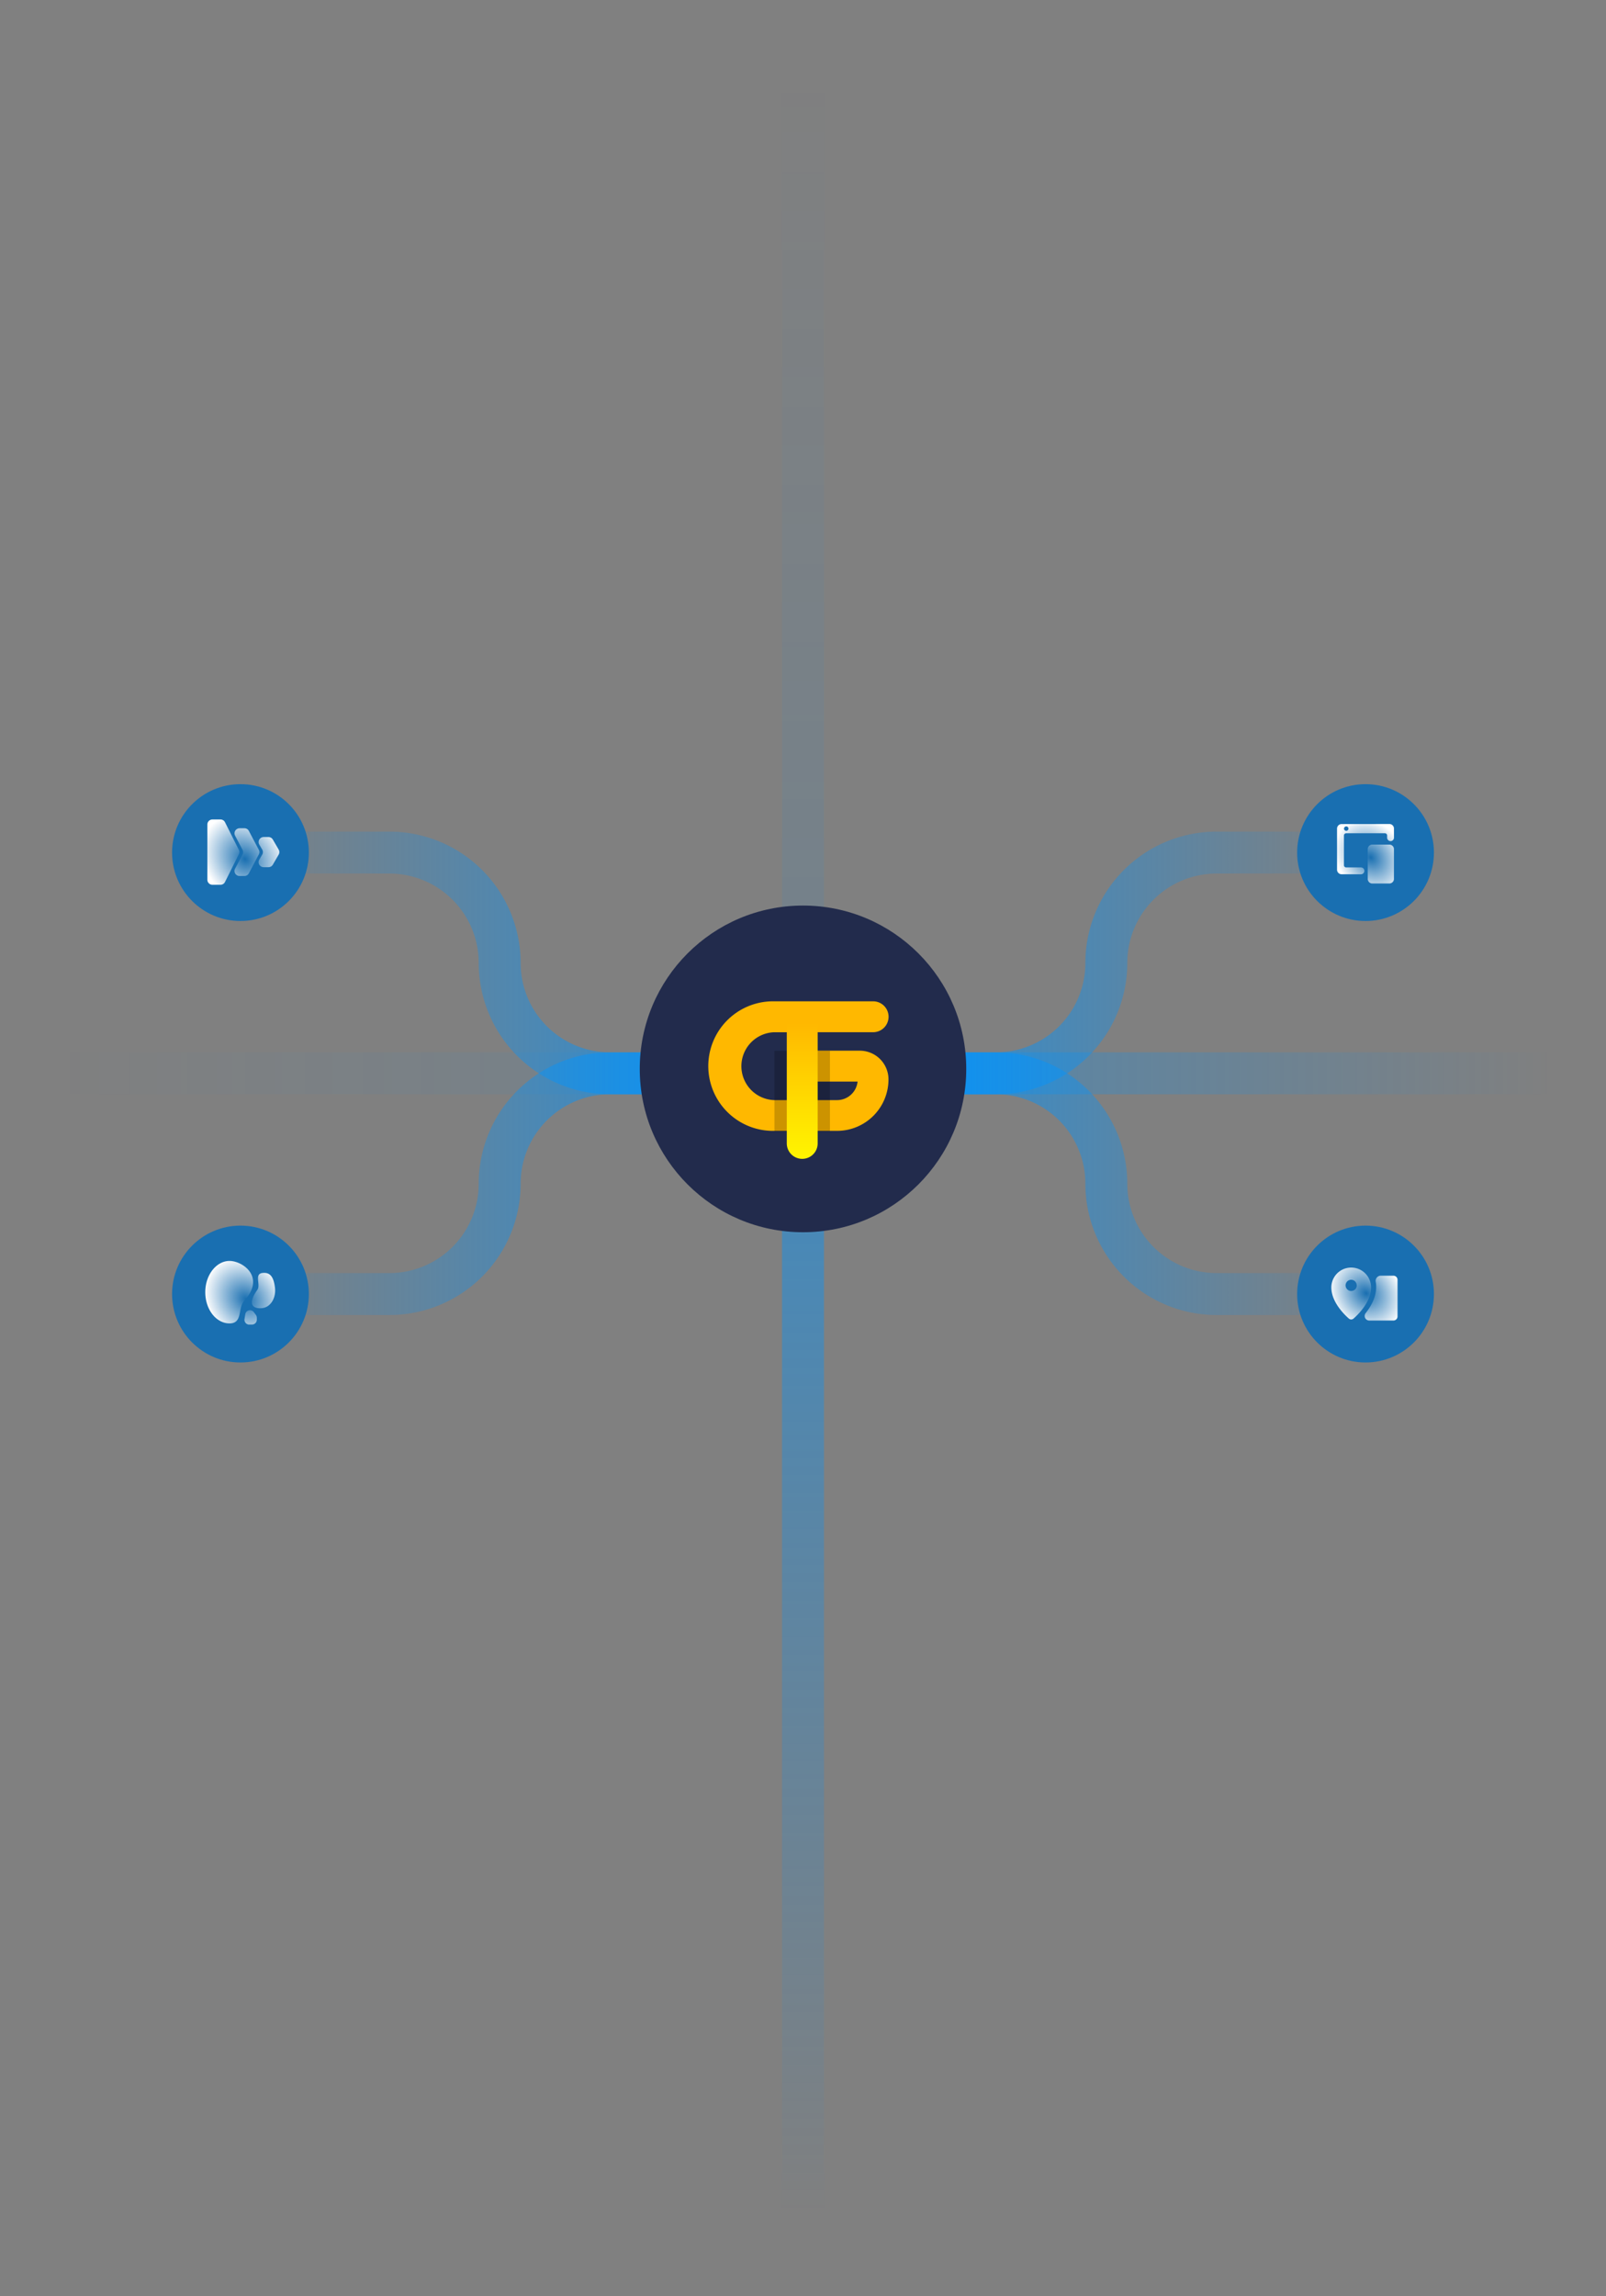 <svg xmlns="http://www.w3.org/2000/svg" xmlns:xlink="http://www.w3.org/1999/xlink" viewBox="0 0 728 1040.25"><rect x="0" y="0" width="728" height="1040.25" fill="#808080" stroke="none"/><defs><linearGradient id="a" x1="419" y1="-580" x2="620.5" y2="-580" gradientTransform="translate(0 1016.25)" gradientUnits="userSpaceOnUse"><stop offset="0" stop-color="#0094ff"></stop><stop offset="1" stop-color="#0094ff" stop-opacity="0"></stop></linearGradient><linearGradient id="b" x1="364" y1="-530" x2="703.15" y2="-530" xlink:href="#a"></linearGradient><linearGradient id="c" x1="364" y1="-530" x2="364" y2="-983.04" xlink:href="#a"></linearGradient><linearGradient id="d" x1="364" y1="-530" x2="24.86" y2="-530" xlink:href="#a"></linearGradient><linearGradient id="e" x1="364" y1="-530" x2="364" y2="-13.83" xlink:href="#a"></linearGradient><linearGradient id="f" x1="309" y1="-580" x2="107.5" y2="-580" xlink:href="#a"></linearGradient><linearGradient id="g" y1="-480" y2="-480" xlink:href="#a"></linearGradient><linearGradient id="h" x1="309" y1="-480" x2="107.5" y2="-480" xlink:href="#a"></linearGradient><linearGradient id="i" x1="363.65" y1="-552.8" x2="363.65" y2="-491.3" gradientTransform="translate(0 1016.25)" gradientUnits="userSpaceOnUse"><stop offset="0" stop-color="#ffb800"></stop><stop offset="1" stop-color="#fff500"></stop></linearGradient><radialGradient id="j" cx="646.01" cy="12.37" r="1" gradientTransform="matrix(11.26, 14.81, -11.84, 9, -6506.25, -9290.19)" gradientUnits="userSpaceOnUse"><stop offset="0" stop-color="#fff" stop-opacity="0"></stop><stop offset="1" stop-color="#fff"></stop></radialGradient><radialGradient id="k" cx="655.5" cy="8.18" r="1" gradientTransform="matrix(14.22, 16.31, -13.4, 11.69, -9100.49, -10397.62)" xlink:href="#j"></radialGradient><radialGradient id="l" cx="646.83" cy="2.21" r="1" gradientTransform="matrix(13.08, 13.23, -10.97, 10.85, -7816.99, -7995.69)" xlink:href="#j"></radialGradient><radialGradient id="m" cx="653.25" cy="7.53" r="1" gradientTransform="matrix(13.75, 15.6, -12.84, 11.32, -8774.02, -9687.22)" xlink:href="#j"></radialGradient></defs><title>vue</title><path d="M419,486.25h32.5a50,50,0,0,0,50-50h0a50,50,0,0,1,50-50H606" transform="translate(0 0)" fill="none" stroke-width="19" opacity="0.6" stroke="url(#a)" style="isolation:isolate"></path><path d="M364,486.25H728" transform="translate(0 0)" fill="none" stroke-width="19" opacity="0.4" stroke="url(#b)" style="isolation:isolate"></path><path d="M364,486.25V0" transform="translate(0 0)" fill="none" stroke-width="19" opacity="0.1" stroke="url(#c)" style="isolation:isolate"></path><path d="M364,486.25H0" transform="translate(0 0)" fill="none" stroke-width="19" opacity="0.1" stroke="url(#d)" style="isolation:isolate"></path><path d="M364,486.25v554" transform="translate(0 0)" fill="none" stroke-width="19" opacity="0.5" stroke="url(#e)" style="isolation:isolate"></path><path d="M309,486.25H276.5a50,50,0,0,1-50-50h0a50,50,0,0,0-50-50H122" transform="translate(0 0)" fill="none" stroke-width="19" opacity="0.6" stroke="url(#f)" style="isolation:isolate"></path><path d="M419,486.25h32.5a50,50,0,0,1,50,50h0a50,50,0,0,0,50,50H606" transform="translate(0 0)" fill="none" stroke-width="19" opacity="0.6" stroke="url(#g)" style="isolation:isolate"></path><path d="M309,486.25H276.5a50,50,0,0,0-50,50h0a50,50,0,0,1-50,50H122" transform="translate(0 0)" fill="none" stroke-width="19" opacity="0.6" stroke="url(#h)" style="isolation:isolate"></path><circle cx="364" cy="484.25" r="74" fill="#222b4c"></circle><path d="M351.06,467.64a15.38,15.38,0,0,0,0,30.75h28.39a9.35,9.35,0,0,0,9.29-8.39H366.43a7,7,0,0,1,0-14h23.32a13,13,0,0,1,13,13h0a23.32,23.32,0,0,1-23.31,23.32H351.06A29.35,29.35,0,1,1,350,453.63h45.79a7,7,0,0,1,0,14Z" transform="translate(0 0)" fill="#ffb800" fill-rule="evenodd"></path><rect x="351.06" y="476.04" width="25.15" height="36.55" opacity="0.2" style="isolation:isolate"></rect><path d="M356.65,463.45h14V518a7,7,0,0,1-14,0Z" transform="translate(0 0)" fill="url(#i)"></path><circle cx="619" cy="386.25" r="31" fill="#196fb1"></circle><circle cx="109" cy="386.25" r="31" fill="#196fb1"></circle><circle cx="619" cy="586.25" r="31" fill="#196fb1"></circle><circle cx="109" cy="586.25" r="31" fill="#196fb1"></circle><path d="M608.15,373.33a2.07,2.07,0,0,0-2.07,2.07h0V394a2.07,2.07,0,0,0,2.07,2.07h8.78a1.55,1.55,0,0,0,0-3.1h-6.71a1,1,0,0,1-1-1V378.5a1,1,0,0,1,1-1h17.56a1,1,0,0,1,1,1v1a1.55,1.55,0,0,0,3.1,0v-4.13a2.07,2.07,0,0,0-2.07-2.07h0Zm3.1,2.07a1,1,0,1,1-1-1A1,1,0,0,1,611.25,375.4Zm10.85,7.23A2.07,2.07,0,0,0,620,384.7h0v13.43a2.07,2.07,0,0,0,2,2.12h7.8a2.07,2.07,0,0,0,2.07-2.07h0V384.7a2.07,2.07,0,0,0-2.07-2.07H622.1Z" transform="translate(0 0)" fill-rule="evenodd" fill="url(#j)"></path><path d="M94,373.52a2.28,2.28,0,0,1,2.28-2.27H100a2.27,2.27,0,0,1,2,1.26L108.26,385a2.27,2.27,0,0,1,0,2L102,399.57a2.27,2.27,0,0,1-2,1.26H96.28A2.28,2.28,0,0,1,94,398.55h0Zm12.56,5.05a2.28,2.28,0,0,1,1-3.08,2.23,2.23,0,0,1,1-.26h2.26a2.26,2.26,0,0,1,2,1.22l4.49,8.53a2.27,2.27,0,0,1,0,2.12l-4.49,8.53a2.26,2.26,0,0,1-2,1.22h-2.26a2.28,2.28,0,0,1-2.26-2.3,2.23,2.23,0,0,1,.26-1l3.38-6.41a2.27,2.27,0,0,0,0-2.12Zm17.11,1.77a2.28,2.28,0,0,0-2-1.13h-2.13a2.28,2.28,0,0,0-2.31,2.25,2.24,2.24,0,0,0,.31,1.18l1.32,2.25a2.29,2.29,0,0,1,0,2.29l-1.32,2.26a2.27,2.27,0,0,0,2,3.42h2.13a2.28,2.28,0,0,0,2-1.13l2.65-4.55a2.29,2.29,0,0,0,0-2.29Z" transform="translate(0 0)" fill-rule="evenodd" fill="url(#k)"></path><path d="M621.5,583.25c0,6.42-5.54,12-7.93,14.1a1.62,1.62,0,0,1-2.14,0c-2.39-2.1-7.93-7.68-7.93-14.1a9,9,0,0,1,18,0Zm-6.46-.93a2.54,2.54,0,1,1-2.54-2.54h0a2.54,2.54,0,0,1,2.5,2.55Zm8.77.82c0,4.47-2.28,8.6-4.76,11.76a2.08,2.08,0,0,0,.36,2.91,2.13,2.13,0,0,0,1.14.43h11.1a1.85,1.85,0,0,0,1.85-1.85v-16.6a1.85,1.85,0,0,0-1.85-1.85h-6a2.35,2.35,0,0,0-2.06,2.6,1.86,1.86,0,0,0,.06.34,11.51,11.51,0,0,1,.16,2.27Z" transform="translate(0 0)" fill-rule="evenodd" fill="url(#l)"></path><path d="M110.75,589.25c-1.2,1.32-1.56,3.16-1.9,4.92-.55,2.79-1.06,5.37-4.8,5.37-6.1,0-11-6.33-11-14.14s5-14.15,11-14.15S120.46,578.54,110.75,589.25Zm5.9-4.9c.67-.94.53-2.32.4-3.64-.18-1.89-.36-3.68,1.81-4,3.7-.47,5.18,1.9,5.77,6.58s-1.93,8.84-5.63,9.31S111.58,591.5,116.65,584.35Zm-1.6,10.1a2.17,2.17,0,0,0-3-.46,2.19,2.19,0,0,0-.86,1.41l-.35,2.17a2.17,2.17,0,0,0,1.81,2.49,2,2,0,0,0,.34,0h1.26a2.18,2.18,0,0,0,2.17-2.18V597a2.24,2.24,0,0,0-.42-1.3Z" transform="translate(0 0)" fill-rule="evenodd" fill="url(#m)"></path></svg>